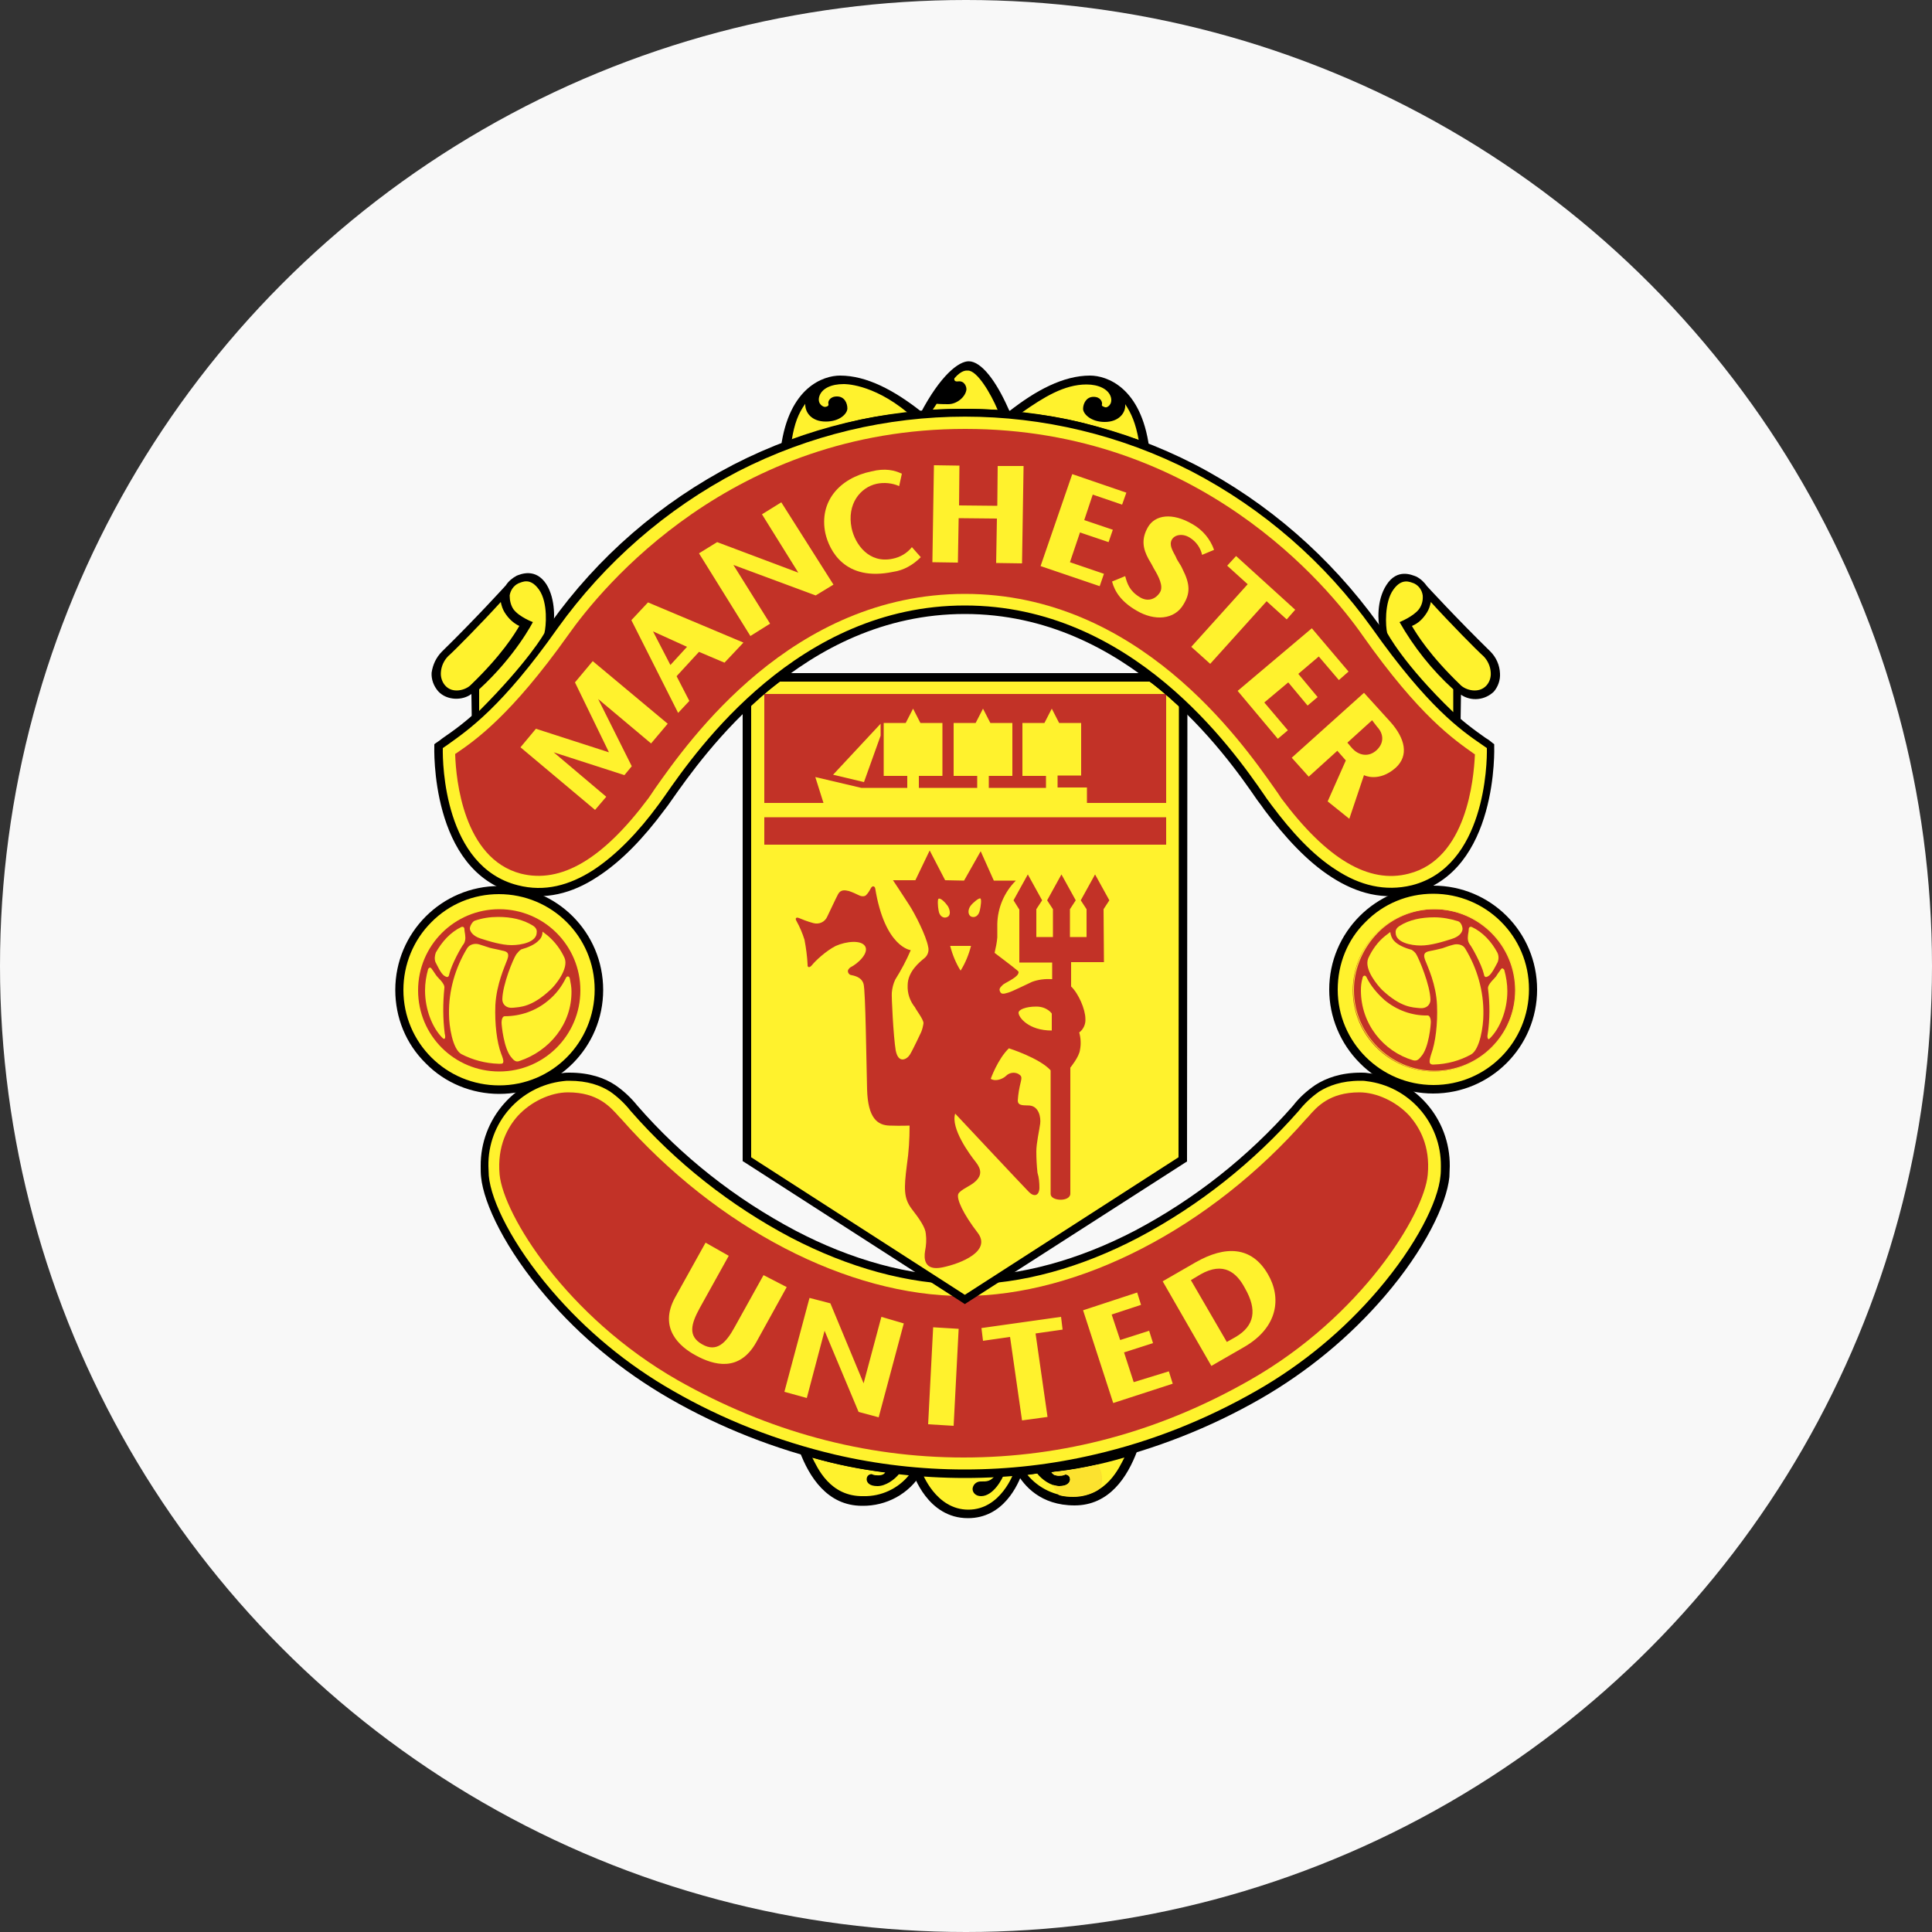 <?xml version="1.0" encoding="utf-8"?>
<!-- Generator: Adobe Illustrator 25.2.3, SVG Export Plug-In . SVG Version: 6.00 Build 0)  -->
<svg version="1.1" id="Layer_1" xmlns="http://www.w3.org/2000/svg" xmlns:xlink="http://www.w3.org/1999/xlink" x="0px" y="0px"
	 viewBox="0 0 500 500" style="enable-background:new 0 0 500 500;" xml:space="preserve">
<rect x="0" y="0" width="500" height="500" fill="#333333" stroke="none"/>
<style type="text/css">
	.st0{fill:#F8F8F8;}
	.st1{fill-rule:evenodd;clip-rule:evenodd;}
	.st2{fill-rule:evenodd;clip-rule:evenodd;fill:#FFF22D;}
	.st3{fill-rule:evenodd;clip-rule:evenodd;fill:#FADE2F;}
	.st4{fill-rule:evenodd;clip-rule:evenodd;fill:#FBE02F;}
	.st5{fill-rule:evenodd;clip-rule:evenodd;fill:#FCE22F;}
	.st6{fill-rule:evenodd;clip-rule:evenodd;fill:#C23227;}
	.st7{fill:#FDE62F;}
</style>
<circle class="st0" cx="250" cy="250" r="250"/>
<g>
	<path class="st1" d="M264.7,380.8c-1.2,3.5-5,12.1-14.2,12.1c-10.5,0-14.1-11.4-14.3-11.8l-0.3-1c0,0,9.1,0.7,14,0.7
		c4.9,0,13.5-0.4,14.8-0.7V380.8L264.7,380.8z"/>
	<path class="st1" d="M292.1,375.2l2.2,0.3c-2.5,6.7-7.2,14.1-16.2,14.1c-8.8,0-13.1-5.1-15-8.5l-1.5-0.9
		C271.9,379.7,282.2,378,292.1,375.2z M209.1,375.2l-2.2,0.3c2.5,6.7,7.2,14.2,16.2,14.2c6.3,0.1,12.2-3.1,15.4-8.5l1-0.9
		C229.3,379.7,219,378,209.1,375.2z"/>
	<path class="st2" d="M257.8,381.5c-1.4,2-2.4,1.9-4,1.9c-1.1,0-2,0.8-2.1,1.9c0,1,0.8,1.9,2.2,1.9c3.1,0,5.5-4.3,6.1-6.1
		c0,0,1.8-0.1,2.4-0.1c0,0-3.3,9.7-11.8,9.7c-8.5,0-12-9.7-12-9.7s7.2,0.4,11.3,0.4S256.5,381.6,257.8,381.5L257.8,381.5z
		 M291,377.2c-6.1,1.8-12.4,3.1-18.9,3.8c0,0,0.3,1,2.3,0.8c0.4,0,0.8-0.1,1.2-0.3c0.7,0,1.3,0.5,1.3,1.3c0,0.1,0,0.1,0,0.2
		c-0.1,0.7-0.7,1.6-2.8,1.6s-4.5-1.7-5.7-3.3c-0.8,0.1-1.6,0.3-2.5,0.4c2.9,3.5,7.3,5.6,11.8,5.5C286.4,387.4,289.7,379.7,291,377.2
		L291,377.2z"/>
	<path class="st3" d="M285.2,382.7c0-1.3-0.4-2.5-1.1-3.6c-3.8,0.9-7.6,1.5-11.5,1.9c-0.1,0.1-0.1,0.3-0.1,0.4
		c0.6,0.4,1.3,0.5,2,0.4c0.4,0,0.8-0.1,1.2-0.3c0.7,0,1.3,0.5,1.3,1.3c0,0.1,0,0.1,0,0.2c-0.1,0.7-0.7,1.6-2.8,1.6
		c-0.5,0-1.1-0.1-1.6-0.3c0.3,0.9,0.7,1.8,1.4,2.5c1.3,0.3,2.5,0.4,3.8,0.4c2.4,0,4.7-0.7,6.7-1.9
		C285,384.5,285.3,383.6,285.2,382.7L285.2,382.7z"/>
	<path class="st4" d="M285.1,382.7c0-1.3-0.4-2.5-1.1-3.6c-3.7,0.9-7.5,1.5-11.3,1.9c-0.1,0.1-0.1,0.4-0.1,0.5
		c0.6,0.4,1.3,0.4,1.9,0.4c0.4,0,0.8-0.1,1.2-0.3c0.7,0,1.3,0.5,1.3,1.3c0,0.1,0,0.1,0,0.2c-0.1,0.7-0.7,1.6-2.8,1.6
		c-0.5,0-1-0.1-1.6-0.3c0.3,0.9,0.7,1.8,1.4,2.5c1.2,0.3,2.5,0.4,3.7,0.4c2.3,0,4.6-0.6,6.6-1.9
		C284.9,384.7,285.1,383.6,285.1,382.7L285.1,382.7z"/>
	<path class="st5" d="M285,382.7c0-1.3-0.4-2.5-1.1-3.6c-3.7,0.8-7.4,1.5-11.2,1.9c-0.1,0.2-0.1,0.4-0.1,0.6
		c0.6,0.3,1.2,0.4,1.9,0.3c0.4,0,0.8-0.1,1.2-0.3c0.7,0,1.3,0.5,1.3,1.3c0,0.1,0,0.1,0,0.2c-0.1,0.7-0.7,1.6-2.8,1.6
		c-0.5,0-1-0.1-1.4-0.2c0.3,1,0.8,1.8,1.5,2.5c1.1,0.3,2.3,0.4,3.5,0.4c2.2,0,4.5-0.6,6.4-1.8C284.7,384.7,285,383.7,285,382.7z"/>
	<path class="st2" d="M210.2,377.2c6.1,1.8,12.4,3.1,18.9,3.8c0,0-0.3,1-2.3,0.8c-0.4,0-0.8-0.1-1.2-0.3c-0.7,0-1.3,0.5-1.3,1.3
		c0,0.1,0,0.1,0,0.2c0.1,0.7,0.7,1.6,2.8,1.6s4.5-1.7,5.7-3.3c0.8,0.1,1.6,0.3,2.5,0.4c-2.9,3.6-7.3,5.6-11.8,5.5
		C214.7,387.4,211.5,379.7,210.2,377.2L210.2,377.2z M249.7,331.4c29.7,0,62.6-18.2,85.6-44.5c2.5-2.8,6.7-8.2,16.8-8.2
		s23.4,9.1,21.8,25.8c-1.1,12.1-18.5,39.5-48.2,56.4c-29.7,16.8-57,20.5-76,20.5s-46.3-3.6-76-20.5c-29.7-16.9-47.1-44.2-48.2-56.4
		c-1.6-16.7,11.8-25.7,21.8-25.7c10,0,14.3,5.4,16.8,8.2C187.1,313.2,220.1,331.4,249.7,331.4L249.7,331.4z"/>
	<path d="M249.7,330.3c14.4,0,29.6-4.3,44-11.8c15.5-8.2,29.3-19.1,40.9-32.3c1.6-2.1,3.6-3.9,5.8-5.4c2.8-1.8,6.6-3.2,11.8-3.2
		c0.5,0,1.1,0,1.7,0.1c12.3,1.3,21.4,11.8,21.3,24.1c0,0.9-0.1,1.8-0.1,2.8c-0.7,7-6.4,18.8-16.7,30.8c-9.1,10.6-19.9,19.5-32,26.5
		c-13.2,7.6-27.5,13.2-42.4,16.7c-22.5,5.2-46,5.2-68.5,0c-14.8-3.5-29.1-9.1-42.3-16.7c-12.1-7-23-15.9-32-26.5
		c-10.3-12-16-23.8-16.7-30.8c-0.1-0.9-0.1-1.8-0.1-2.8c-0.1-12.3,9.1-22.8,21.3-24.1c0.6-0.1,1.2-0.1,1.7-0.1
		c5.2,0,9.1,1.4,11.8,3.2c2.2,1.5,4.1,3.3,5.8,5.4c11.5,13.2,25.4,24.1,40.9,32.3C220.2,326,235.4,330.3,249.7,330.3L249.7,330.3z
		 M249.7,332.4c-14.7,0-30.2-4.4-45-12.1c-15.7-8.3-29.8-19.4-41.5-32.8c-1.5-1.9-3.3-3.6-5.3-5c-2.5-1.6-5.8-2.8-10.6-2.8
		c-0.5,0-1,0-1.6,0.1c-11.2,1.3-19.5,10.8-19.3,22c0,0.9,0.1,1.7,0.1,2.5c0.6,6.6,6.2,17.9,16.2,29.6c8.9,10.4,19.5,19.2,31.4,26
		c13,7.5,27.1,13,41.8,16.5c22.2,5.2,45.4,5.2,67.5,0c14.7-3.4,28.7-9,41.8-16.5c11.9-6.8,22.5-15.6,31.4-26
		c10-11.7,15.6-23,16.2-29.6c0.1-0.8,0.1-1.7,0.1-2.5c0.1-11.2-8.2-20.7-19.3-22c-0.5-0.1-1-0.1-1.6-0.1c-4.8,0-8.2,1.3-10.6,2.8
		c-2,1.4-3.8,3.1-5.3,5c-11.8,13.4-25.8,24.5-41.5,32.8C279.9,328,264.4,332.4,249.7,332.4L249.7,332.4z"/>
	<path class="st6" d="M160.7,289.5l-0.4-0.4c-2.4-2.7-5.6-6.4-13.3-6.4c-4.5,0-9.6,2.4-13,6.1c-2.5,2.8-5.4,7.7-4.7,15.2
		c1,10.3,17.2,36.7,46.1,53.2c23.3,13.2,48.2,20,74,20s50.7-6.7,74-20c28.9-16.4,45.2-43,46.1-53.2c0.7-7.5-2.2-12.3-4.7-15.2
		c-3.4-3.7-8.5-6.1-13-6.1c-7.7,0-11,3.7-13.3,6.4l-0.4,0.4c-24.8,28.3-58.8,45.9-88.8,45.9C219.4,335.4,185.6,317.8,160.7,289.5z"
		/>
	<path class="st2" d="M345.1,256.1c0-14.2,11.5-25.8,25.8-25.8c14.2,0,25.8,11.5,25.8,25.8c0,14.2-11.5,25.8-25.8,25.8l0,0
		C356.7,281.9,345.1,270.3,345.1,256.1z"/>
	<path d="M344,256.1c0-14.8,12-26.9,26.9-26.9c14.9,0,26.9,12,26.9,26.9c0,14.8-12,26.9-26.9,26.9c-7.1,0-14-2.8-19-7.9
		C346.9,270.1,344,263.2,344,256.1z M346.2,256.1c0,13.6,11.1,24.7,24.8,24.7s24.7-11.1,24.7-24.8c0-13.7-11.1-24.7-24.8-24.7
		c-6.6,0-12.9,2.6-17.5,7.3C348.7,243.2,346.2,249.5,346.2,256.1z"/>
	<path class="st2" d="M103.3,256.2c0-14.2,11.6-25.7,25.8-25.7s25.7,11.6,25.7,25.8c0,14.2-11.6,25.7-25.8,25.7
		S103.3,270.4,103.3,256.2L103.3,256.2L103.3,256.2z"/>
	<path d="M102.3,256.2c0-14.8,12-26.9,26.9-26.9s26.9,12,26.9,26.9c0,14.8-12,26.9-26.9,26.9c-7.1,0-14-2.8-19-7.9
		C105,270.1,102.3,263.3,102.3,256.2z M104.4,256.2c0,13.7,11.1,24.7,24.8,24.7s24.7-11.1,24.7-24.8s-11.1-24.7-24.8-24.7
		c-6.6,0-12.9,2.6-17.5,7.3C107,243.3,104.4,249.6,104.4,256.2z"/>
	<path class="st1" d="M378,186.7l0.1-6.9c2.7,1.8,6.2,1.4,8.5-0.8c1.1-1.3,1.7-3,1.6-4.7c-0.1-2.2-1-4.2-2.5-5.7
		c-8.7-8.5-16.4-16.9-16.4-16.9c-0.7-1-1.6-1.9-2.8-2.5c-1.1-0.4-4.9-2.2-7.7,2.2c-2.6,4-2.2,9.5-1.7,11.6l8.2,11.1
		C368,177.5,375.8,185,378,186.7z M204.3,114.9c10.3-3.4,19.6-6.3,32.2-7.4L204.3,114.9z"/>
	<path class="st1" d="M204.3,114.9c10.3-3.4,19.6-6.3,32.2-7.4l1.9-1c-7-5.5-14.1-9.3-21-9.3c-4.3,0-13.2,3-15.3,18.6L204.3,114.9z
		 M295.2,114.9c-10.3-3.4-19.6-6.3-32.2-7.4l-1.9-1c7-5.5,14.1-9.3,21-9.3c4.3,0,13.2,3,15.3,18.6L295.2,114.9L295.2,114.9z
		 M241.3,105.9c2.1-0.1,6.9-0.2,8.8-0.2s7.3,0.2,8.4,0.4L241.3,105.9L241.3,105.9z"/>
	<path class="st1" d="M238.2,107c5.2-9.9,9.9-13.5,12.5-13.5c3.3,0,7.1,5.2,10.1,11.9l0.7,1.5l-2.6-0.2c-1.8-0.3-6.7-0.4-8.6-0.4
		c-1.9,0-6.1,0-8.6,0.2L238.2,107L238.2,107z"/>
	<path class="st2" d="M228.1,340.8l-4.6,17.2l-8.6-20.7l-5.4-1.4l-6.5,24.3l5.8,1.6l4.6-17.4l8.8,21l5.2,1.4l6.5-24.3L228.1,340.8z
		 M248.1,343.9l-6.6-0.4l-1.3,25.1l6.6,0.4L248.1,343.9z M254,343.7l0.4,3.3l7-1l3.1,21.6l6.6-0.9l-3.1-21.6l7-1l-0.4-3.3L254,343.7
		z M322.2,333.4c3.2,5.6,2.5,9.7-2.4,12.6l-2.3,1.3l-9.3-16l2.5-1.5C316.7,326.4,320.1,329.4,322.2,333.4z M309.4,326.7l-8.5,4.9
		l12.6,21.9l8.5-4.9c8.8-5.1,9.7-12.8,6.1-18.9C323.9,322.5,317.1,322.3,309.4,326.7L309.4,326.7z M293.4,357.7l-2.5-7.7l7.5-2.4
		l-1-3.2l-7.5,2.4l-2.2-6.6l7.6-2.5l-1-3.2l-14,4.6l7.8,24l15.4-5l-1-3.2L293.4,357.7L293.4,357.7z M197.6,330l-7.5,13.5
		c-2.2,4-4.6,6.6-8.4,4.4c-3.7-2.1-2.9-5.2-0.6-9.4l7.5-13.5l-6-3.4l-7.9,14.2c-4.3,7.9,1.1,12.7,5.4,15c4.6,2.5,11.2,4.4,15.6-3.4
		l7.9-14.3L197.6,330L197.6,330z M193.3,182.1v118l56.4,36.2l56.4-36.2l0.1-117.7c-1.8-1.6-5.5-5.1-8.5-6.9h-96.1
		C198.7,177.4,195.9,179.7,193.3,182.1L193.3,182.1z"/>
	<path d="M194.4,182.1v117.4l55.3,35.6l55.3-35.6l0.1-117.1h2.2L307.2,300v0.6l-0.5,0.3l-56.4,36.2l-0.6,0.4l-0.6-0.4l-56.4-36.3
		l-0.5-0.3V182.1H194.4z"/>
	<path d="M305.5,183c-0.5-0.4-0.1-0.1-0.7-0.6l0,0c-1.9-1.7-5.2-4.6-7.6-6.2l1.1-1.8c2.8,1.6,6.1,4.6,8,6.4l0,0l0.7,0.6L305.5,183z"
		/>
	<path d="M297.7,176.4h-96.2v-2.2h96.2V176.4L297.7,176.4z"/>
	<path d="M202.1,176.2c-1.1,0.8-2.8,2.1-4.3,3.3c-1.7,1.4-3.3,2.8-3.7,3.3l-1.6-1.4c0.4-0.5,2.1-1.9,4-3.4c1.6-1.3,3.3-2.6,4.4-3.4
		L202.1,176.2L202.1,176.2z"/>
	<path class="st6" d="M253.7,232.5c-0.4-0.1-1.8,1-2.5,1.9s-0.8,2.3,0.1,2.8c0.9,0.4,2-0.1,2.3-1.7
		C253.8,234.6,254.1,232.7,253.7,232.5L253.7,232.5z M242.9,235.6c0.2,1.6,1.4,2.2,2.3,1.7c0.9-0.4,0.7-1.8,0.1-2.8
		c-0.7-1-1.9-2.2-2.4-1.9C242.6,232.7,242.7,234.6,242.9,235.6L242.9,235.6z M248.6,251.2c1.2-1.9,2.1-4.1,2.7-6.4h-5.4
		C246.5,247.1,247.4,249.3,248.6,251.2L248.6,251.2z M249.5,227.9l4.3-7.6l3.4,7.6h5.7c-3,3-4.7,7-4.8,11.2v3.5
		c-0.1,1.3-0.4,2.7-0.7,4c0,0,4.9,3.7,5.7,4.4c0.3,0.3,0.7,0.4,0.4,1c-0.4,1.1-3.7,2.5-4,2.9c-0.7,0.7-1,1-0.7,1.7s0.8,0.7,2.1,0.3
		c1.3-0.4,4-1.8,6.2-2.8c1.6-0.6,3.4-0.8,5.2-0.7v-4.3h-8.5v-13.7l-1.5-2.4l3.7-6.7l3.7,6.7l-1.5,2.3v7.2h4.3v-7.2l-1.5-2.3l3.7-6.7
		l3.7,6.7l-1.5,2.3v7.2h4.3v-7.2l-1.5-2.3l3.7-6.7l3.7,6.7l-1.5,2.3l0.1,13.7h-8.5v6.3c1.9,1.8,3.7,5.9,3.7,8.4
		c0.1,1.3-0.5,2.7-1.6,3.5c0.4,1.4,0.5,3,0.2,4.5c-0.2,1.8-2.5,4.6-2.5,4.6v32.6c0,2.2-5.1,2-5.1,0.1v-32
		c-2.9-3.2-10.8-5.7-10.8-5.7c-2.9,2.8-4.7,7.9-4.7,7.9c1.3,0.8,3.2,0,4-0.8c0.8-0.8,2.1-1,3.1-0.5c0.8,0.5,1,0.7,0.7,2
		c-0.4,1.6-0.7,3.2-0.8,4.9c0,1.5,1.7,1.2,3,1.3c2.5,0.2,3,3.1,2.8,4.7c-0.2,1.6-1,5-1,7.2c0,1.8,0.1,3.7,0.3,5.5
		c0.4,1.3,0.5,2.6,0.5,4c-0.1,2-1.4,2.3-2.7,1c-1.3-1.3-19.1-20.3-19.1-20.3c-1.2,3.8,3.7,10.5,5.3,12.5s1.5,3.5,0.1,4.9
		c-1.4,1.4-4,2.2-4.6,3.4c-0.5,1.3,1.3,5.2,5,10c3.7,4.8-4.3,8-9.1,9c-4.8,1-4.8-2.4-4.5-4.2c0.3-1.5,0.4-3,0.2-4.5
		c-0.1-1.6-1.6-3.8-3.7-6.5c-2-2.7-2-5.1-1.2-11.3c0.5-3.4,0.7-6.7,0.7-10.2c0,0-2.2,0.1-5.2,0c-3.1-0.1-5.6-1.9-5.8-9.4
		c-0.2-7.5-0.4-25.3-0.9-27.2c-0.5-1.9-2.5-2.2-3.4-2.4c-0.5-0.2-0.8-0.8-0.6-1.3c0.1-0.2,0.3-0.4,0.5-0.6c2.2-1.1,4.9-3.8,3.9-5.5
		c-1-1.7-4.9-1.3-7.6-0.1c-2.6,1.3-5.4,4-6.1,4.9s-1.3,0.7-1.2-0.1c-0.1-2.1-0.4-4.3-0.8-6.4c-0.5-1.6-1.2-3.3-2.1-4.9
		c-0.4-0.7,0-1,0.7-0.7s2.2,0.9,3.7,1.3s3-0.3,3.6-1.7c0.7-1.4,2.1-4.5,2.8-5.8c0.7-1.3,1.9-1,2.8-0.8c0.9,0.3,1.8,0.7,2.6,1.1
		c0.8,0.4,1.6,0.3,1.9-0.1c0.4-0.4,0.8-1,1.1-1.6c0.5-1,1.1-0.6,1.2-0.1c2.5,15.3,9.2,16,9.2,16c-1.1,2.6-2.5,5.2-4,7.6
		c-0.5,1-0.8,2.2-0.9,3.4c-0.1,1,0.4,11.2,1,14.9c0.7,3.7,3,2.3,3.7,1.1c0.7-1.1,2.9-5.8,2.9-5.8c0.3-0.7,0.5-1.6,0.6-2.3
		c0-1-1.9-3.4-2.2-4.1c-1.3-1.6-2-3.6-1.9-5.7c0-3.6,3.2-6.1,4.3-7c0.9-0.7,1.3-1.9,1-3c-0.5-2.8-3.4-8.5-4.9-10.8
		c-1.4-2.2-4.2-6.4-4.2-6.4h5.8l3.7-7.7l4,7.7L249.5,227.9L249.5,227.9z M272.2,266.7v-4.4c0,0-1.2-1.8-4-1.8s-4.6,0.8-4.6,1.6
		C263.6,263.3,266.2,266.7,272.2,266.7L272.2,266.7z M197.8,211.5h104v7.1h-104L197.8,211.5L197.8,211.5z M197.8,207.8v-28.2h104
		v28.2H197.8z"/>
	<path class="st2" d="M281.3,208.6v-4.8h-7.6v-3.1h6.1v-13.6h-5.7l-1.9-3.7l-1.9,3.7h-5.7v13.7h6.1v3.1h-14.8v-3.1h6.1v-13.7h-5.7
		l-1.9-3.7l-1.9,3.7h-5.7v13.7h6.1v3.1h-15.1v-3.1h6.1v-13.7h-5.7l-1.9-3.7l-1.9,3.7h-5.7v13.7h6.1v3.1h-11.9l-11.9-2.8l2.4,7.6
		L281.3,208.6z"/>
	<path class="st2" d="M215.6,200.5l8,1.9l4.3-12v-3.1L215.6,200.5L215.6,200.5z M234.9,106.8c-12.3,1.1-20,3.7-30,7.1
		c0.7-4.3,1.7-6.9,3.5-9.4c-0.1,2.2,1.6,4.6,5.3,4.6c3.7,0,5.6-2.1,5.6-3.4s-0.7-3.1-2.7-3.1c-1.9,0-2.4,1.4-2.2,1.9
		c0.1,0.6-0.3,0.7-0.8,0.8c-0.5,0.1-2.1-0.7-1.6-2.6c0.6-2.2,3.2-3.3,6.3-3.3C218.3,99.4,225.6,99.1,234.9,106.8L234.9,106.8z
		 M294.7,113.9c-10-3.4-18-6-30.3-7.1c5.7-4,11-7.3,16.8-7.3c3.1,0,5.7,1.2,6.3,3.3c0.5,1.9-1,2.8-1.5,2.6s-1-0.3-0.8-0.8
		c0.1-0.5-0.3-1.9-2.2-1.9s-2.7,1.8-2.7,3.1s2,3.4,5.6,3.4c3.7,0,5.5-2.4,5.3-4.6C292.8,107,293.9,109.5,294.7,113.9L294.7,113.9z
		 M242.4,104.5c-0.3,0.5-0.6,0.9-1,1.5c2.8-0.1,5.8-0.2,8.6-0.2c1.9,0,7.1,0.2,8.2,0.3c-1.8-4.3-5.3-10.2-7.7-10.2
		c-0.4,0-1.6-0.2-3.5,2c0,0-0.3,1,1,0.8c1.6-0.2,2.2,1.4,2.1,2.2c-0.3,1.9-2.5,3.7-4.7,3.7S242.5,104.5,242.4,104.5L242.4,104.5z"/>
	<path class="st1" d="M134.9,173.9l8.2-11.1c0.4-2,0.8-7.6-1.7-11.6c-2.8-4.3-6.7-2.6-7.7-2.2c-1.1,0.6-2.1,1.4-2.8,2.5
		c0,0-7.8,8.6-16.5,17.1c-1.5,1.5-2.4,3.4-2.7,5.5c-0.1,1.7,0.5,3.4,1.7,4.8c2.3,2.5,6.4,2.4,8.6,0.7l0.1,7
		C124.3,185,132.1,177.5,134.9,173.9L134.9,173.9z"/>
	<path class="st2" d="M249.7,157.8c46.4,0,72.8,43.6,78.6,51.2c10.3,13.7,22.8,24.8,37.3,21.1c21.3-5.4,20.2-37,20.2-37
		c-5.1-3.7-13.9-8.4-29.9-31.1c-15.6-22.2-51.1-55.2-106.2-55.2s-90.6,32.9-106.2,55.2c-16,22.7-24.8,27.4-29.9,31.1
		c0,0-1.1,31.7,20.2,37c14.5,3.7,27.1-7.4,37.3-21.1C176.9,201.4,203.3,157.8,249.7,157.8L249.7,157.8z"/>
	<path d="M249.7,156.7c43.2,0,69.2,37,77.6,49.2c0.7,1.1,1.4,1.9,1.8,2.5c5,6.7,10.6,12.9,16.8,16.8c6,3.9,12.5,5.6,19.5,3.9
		c18.9-4.8,19.5-31.4,19.4-35.5l-1.3-0.9c-5.4-3.7-14-9.7-28.4-30.1c-12.2-17-28.1-30.9-46.7-40.6c-36.8-18.9-80.5-18.9-117.4,0
		c-18.6,9.7-34.5,23.6-46.7,40.6c-14.4,20.4-23.1,26.3-28.4,30.1l-1.3,0.9c-0.1,4,0.4,30.7,19.4,35.5c7,1.8,13.4,0,19.5-3.9
		c6.1-4,11.8-10,16.8-16.8c0.4-0.5,1-1.4,1.8-2.5C180.5,193.8,206.6,156.7,249.7,156.7z M249.7,158.9c-42.1,0-67.6,36.4-75.9,48.2
		c-0.6,0.9-1.2,1.7-1.9,2.6c-5.2,7-11,13.2-17.4,17.3c-6.4,4.2-13.5,6.1-21.1,4.2c-22.2-5.6-21-38-21-38.1v-0.5l0.4-0.3
		c0.6-0.4,1.2-0.8,1.8-1.3c5.2-3.6,13.7-9.4,27.8-29.6c12.3-17.3,28.6-31.4,47.5-41.2c37.4-19.2,81.9-19.2,119.3,0
		c18.9,9.8,35.1,24,47.5,41.2c14.1,20.1,22.6,25.9,27.8,29.6c0.7,0.4,1.2,0.8,1.8,1.3l0.4,0.3v0.5c0,0.1,1.2,32.5-21,38.1
		c-7.6,1.9-14.6,0-21.1-4.2c-6.4-4.1-12.1-10.4-17.3-17.3c-0.5-0.7-1.1-1.6-1.9-2.6C317.3,195.3,291.8,158.9,249.7,158.9
		L249.7,158.9z"/>
	<path class="st6" d="M249.7,153.7c44.8,0,71.4,37.9,80.2,50.4c0.6,0.8,1.1,1.6,1.7,2.5c11.8,15.8,22.7,22.2,33,19.5
		c15-3.8,16.8-24.5,17.1-30.7v-0.2l-0.2-0.1c-5.2-3.7-14.1-9.7-28.9-30.7c-8.8-12.6-42.4-53.4-102.8-53.4s-94,40.9-102.8,53.4
		C132.2,185.2,123,191.6,118,195l-0.2,0.1v0.2c0.2,6.3,2.1,26.9,17,30.8c10.4,2.6,21.2-3.7,33-19.5c0.4-0.6,1-1.4,1.7-2.5
		C178.3,191.6,204.9,153.7,249.7,153.7L249.7,153.7z"/>
	<path class="st2" d="M153.4,171.1l-4.6,5.5l8.8,18.1l-18.9-6.1l-4,4.8l19.3,16.2l2.9-3.4l-13.6-11.5l18.3,5.9l1.9-2.3l-8.7-17.4
		l13.7,11.5l4.3-5.1L153.4,171.1z M177.8,167.4l-4.3,4.7l-4.5-8.7L177.8,167.4L177.8,167.4z M167.7,155.9l-4.3,4.6l12.1,24l2.9-3.1
		l-3.3-6.4l5.8-6.3l6.6,2.8l4.9-5.2L167.7,155.9L167.7,155.9z M197.2,133.1l9.4,15.1l-21-7.9l-4.7,2.9l13.3,21.4l5.1-3.2l-9.5-15.2
		l21.3,7.9l4.6-2.8L202.2,130L197.2,133.1L197.2,133.1z M276.9,145.5l2.6-7.7l7.4,2.5l1.1-3.2l-7.4-2.5l2.2-6.6l7.6,2.6l1.1-3.1
		l-14-4.8l-8.2,23.8l15.3,5.2l1.1-3.2L276.9,145.5L276.9,145.5z M319.9,143.9l-2.3,2.5l5.3,4.8l-14.6,16.2l4.9,4.4l14.6-16.2
		l5.2,4.7l2.2-2.5L319.9,143.9L319.9,143.9z M327.2,181.8l6.2-5.2l5,6l2.6-2.2l-5-6l5.3-4.5l5.2,6.1l2.5-2.2l-9.5-11.2l-19.2,16.2
		l10.4,12.4l2.6-2.2L327.2,181.8L327.2,181.8z M356.4,188.1c1.8,1.9,1.8,4.3-0.2,6.1c-2,1.8-4.6,1.4-6.4-0.7l-1.1-1.3l6.4-5.8
		L356.4,188.1L356.4,188.1z M353,200.6c0.1,0.1,3.9,1.9,8.2-1.9c3.5-3.2,2.4-7.6-1.3-11.8l-6.9-7.6l-18.7,16.8l4.4,4.9l7.4-6.7
		l2.2,2.5l-4.7,10.6l5.6,4.5L353,200.6z M258.2,120.6l-0.1,10.3l-9.9-0.1l0.1-10.3l-6.6-0.1l-0.4,25.1l6.6,0.1l0.2-11.5l9.9,0.1
		l-0.2,11.5l6.7,0.1l0.4-25.2L258.2,120.6z M294.1,158c4.7,2.8,9.9,2.4,12.2-1.6c1.7-2.8,1.8-5.1-0.3-9.2c-0.5-1.2-1.3-2-1.7-3.1
		c-0.9-1.7-1.8-3.1-1-4.5c0.8-1.3,2.9-1.6,4.7-0.4c1.6,1,2.7,2.6,3.1,4.4l3.1-1.3c-1-2.8-2.9-5.1-5.5-6.6c-5.4-3.2-9.8-2.4-11.6,0.7
		c-1.8,3.1-1.3,5.6,0.1,8.2c0,0,0.9,1.5,1.4,2.5c1.2,2,2.6,4.6,1.6,6.2c-1.2,1.9-3.3,2.5-5.3,1.2c-2.6-1.6-3.2-3.5-3.7-5.4l-3.4,1.4
		C288.5,153.2,290.3,155.8,294.1,158L294.1,158z M225.5,122c-8.2,1.7-13.6,7.8-11.9,16c1,4.4,5,12.6,17.5,10
		c2.8-0.4,5.2-1.8,7.2-3.8l-2.3-2.6c-1.3,1.6-3,2.6-5,3c-6.1,1.3-9.7-3.7-10.6-7.9c-1.3-6.3,2.3-10.6,6.5-11.5
		c1.9-0.4,4-0.2,5.8,0.6l0,0l0.7-3.2C231.5,121.7,229.1,121.1,225.5,122L225.5,122z M359,163.8c-0.4-1.5-0.8-7.9,1.6-11.2
		c2.2-3.1,4.3-2,5.4-1.6c1.2,0.6,2,1.7,2.2,3.1c0.1,1.3-0.2,2.5-1,3.6c-1.5,1.9-5,3.3-5,3.3c3.7,6.5,8.4,12.4,13.9,17.4v5.9
		C363.2,171.9,359,163.8,359,163.8z"/>
	<path class="st2" d="M365.4,162c1.3,2.2,4.6,7.6,12.6,15.3c1.3,1.3,4.7,2.3,6.7,0.1c0.8-0.9,1.2-2.1,1.1-3.4
		c-0.1-1.6-0.8-3.1-1.9-4.2c-1.6-1.4-8.6-8.5-13.6-14c-0.2,1-0.5,1.9-1,2.7C368.3,160.1,367.1,161.3,365.4,162L365.4,162z M124,184
		v-5.6c9.5-8.7,13.9-17.4,13.9-17.4s-3.5-1.3-5-3.3c-0.7-1-1-2.3-1-3.6c0.2-1.3,1-2.5,2.2-3.1c1.1-0.4,3.1-1.6,5.4,1.6
		c2.4,3.4,1.8,9.7,1.4,11.2C141,163.8,136.6,171.4,124,184L124,184z"/>
	<path class="st2" d="M134.4,162c-1.3,2.2-4.6,7.6-12.6,15.3c-1.3,1.3-4.7,2.3-6.6,0.1c-0.8-0.9-1.2-2.2-1.1-3.4
		c0.1-1.6,0.8-3.1,1.9-4.2c1.6-1.4,8.6-8.5,13.6-14c0.2,1,0.5,1.9,1,2.7C131.6,160.1,132.9,161.3,134.4,162z"/>
	<path class="st6" d="M108.2,256.3c0-11.6,9.4-21,21-21s21,9.4,21,21c0,11.6-9.4,21-21,21C117.6,277.3,108.2,268,108.2,256.3
		C108.2,256.4,108.2,256.4,108.2,256.3z"/>
	<path class="st2" d="M140.4,241.1l1.3,1c1.9,1.6,3.4,3.6,4.4,5.8c1.2,2.8-2.5,7.2-3.6,8.2c-4.9,4.6-7.9,4.5-9.7,4.7
		c-1.7,0.2-2.8-0.8-2.8-2.2c0.1-3.9,2.8-10.4,3.6-11.6c0.4-0.5,0.8-1,1.3-1.3c1.8-0.5,3.6-1.3,4.5-2.3
		C140.1,242.8,140.4,242,140.4,241.1L140.4,241.1z M122.8,238.3c2-0.7,4-1,6.1-1c3.3,0,6.4,0.6,9.1,2.3c0.6,0.4,1,1,0.9,1.7
		c0,2.5-3.9,3.3-6.5,3.3s-5.8-1-8-1.7c-2.2-0.7-2.8-2-2.8-2.6S122.2,238.6,122.8,238.3L122.8,238.3z M114.5,268.6
		c-2.6-2.6-4.5-7.3-4.5-12.3c0-1.9,0.3-3.7,0.8-5.5c0,0,0.4-0.8,0.9-0.1c0.3,0.4,0.7,1,1.1,1.6c0.4,0.7,2.4,2.2,2.2,3.4
		c-0.4,4-0.4,7.9,0.1,11.8C115.4,268.7,115.1,269.2,114.5,268.6L114.5,268.6z M115.1,252.6c-1-0.5-2-2.9-2.4-3.6
		c-0.3-0.8-0.2-1.7,0.1-2.5c1.6-2.8,3.7-5.2,6.6-6.6c0.3-0.1,0.8-0.1,0.8,0.7c0,0.4,0.2,1.2,0.2,1.6c0.1,0.7,0,1.5-0.4,2.1
		c-0.6,0.7-3.1,5.2-3.7,7.7C116.2,252.6,116,253.2,115.1,252.6L115.1,252.6z M129.4,275.3c-0.1,0-0.3,0-0.4,0
		c-3.4-0.1-6.7-1-9.6-2.5c-2.3-1.3-3.2-7.3-3.2-10.4c-0.1-6,1.6-11.9,4.7-17c0.7-1.1,2.1-1.3,3.1-1c1,0.3,1.5,0.5,2.8,0.9
		c0.7,0.2,2,0.4,3.1,0.7c1,0.2,2.1,0.4,1.4,2.3c-0.7,1.9-2.8,6.4-3.1,11.8c-0.2,4.9,0.4,9.7,1.5,12.6
		C130.5,274.7,130.5,275.4,129.4,275.3L129.4,275.3z M134.4,274.6c-1,0.4-1.6-0.4-2.1-1c-1.9-2.2-2.5-8.2-2.5-9
		c0-0.8,0.3-1.6,0.8-1.6c4.1,0,8.1-1.4,11.2-4c2-1.6,3.6-3.7,4.7-6c0.3-0.5,0.9-0.4,1,0.4c0.2,1,0.4,2.1,0.4,3.1
		C148,265,142.2,272,134.4,274.6z"/>
	<path class="st6" d="M392.1,256.3c0-11.6-9.4-21-21-21c-11.6,0-21,9.4-21,21c0,11.6,9.4,21,21,21l0,0
		C382.7,277.3,392.1,267.9,392.1,256.3C392.1,256.4,392.1,256.4,392.1,256.3z"/>
	<path class="st2" d="M360.8,243.5c0.9,1,2.6,1.8,4.5,2.3c0.5,0.3,1,0.7,1.3,1.3c0.7,1.2,3.5,7.8,3.6,11.6c0,1.3-1,2.4-2.8,2.2
		s-4.8-0.1-9.7-4.7c-1-1-4.8-5.3-3.6-8.2c1-2.2,2.5-4.3,4.4-5.8c0,0,0.9-0.7,1.3-1C359.9,242,360.2,242.9,360.8,243.5L360.8,243.5z
		 M378.5,240.4c0,0.6-0.5,1.9-2.8,2.6c-2.2,0.7-5.4,1.7-8,1.7s-6.5-0.8-6.5-3.3c-0.1-0.7,0.3-1.3,0.9-1.7c2.6-1.7,5.8-2.3,9.1-2.3
		c2.1,0,4.2,0.4,6.1,1C378.1,238.6,378.5,239.8,378.5,240.4L378.5,240.4z M385,267.7c0.6-3.9,0.6-7.9,0.1-11.8
		c-0.2-1.2,1.9-2.8,2.2-3.4c0.4-0.7,0.8-1.1,1.1-1.6c0.4-0.7,0.9,0.1,0.9,0.1c0.5,1.8,0.8,3.7,0.8,5.5c0,4.9-1.9,9.7-4.6,12.3
		C385.2,269.2,384.8,268.7,385,267.7L385,267.7z M384,252c-0.6-2.5-3.1-7-3.7-7.7c-0.4-0.6-0.5-1.3-0.4-2.1c0-0.4,0.2-1.1,0.2-1.6
		c0-0.8,0.5-0.8,0.8-0.7c2.8,1.3,5.1,3.8,6.6,6.6c0.4,0.8,0.4,1.7,0.1,2.5c-0.4,0.7-1.5,3.1-2.4,3.6
		C384.3,253.2,384.1,252.6,384,252z M370.4,272.8c1.1-3,1.7-7.8,1.5-12.6c-0.2-5.4-2.4-10-3.1-11.8c-0.7-1.9,0.4-2.1,1.4-2.3
		c1-0.2,2.4-0.5,3.1-0.7c1.2-0.4,1.6-0.6,2.8-0.9c1-0.3,2.5-0.1,3.1,1c3.1,5.1,4.8,11,4.7,17c0,3.1-0.9,9.1-3.2,10.4
		c-2.9,1.6-6.2,2.5-9.6,2.6c-0.1,0-0.3,0-0.4,0C369.8,275.4,369.8,274.7,370.4,272.8L370.4,272.8z M352.2,256.3c0-1,0.1-2.1,0.4-3.1
		c0.1-0.8,0.7-0.9,1-0.4c1.1,2.3,2.8,4.3,4.7,6c3.1,2.6,7.1,4.1,11.2,4c0.5,0,0.8,0.9,0.8,1.6c0,0.8-0.5,6.8-2.5,9
		c-0.5,0.6-1,1.3-2.1,1C358,272.1,352.2,265,352.2,256.3L352.2,256.3z"/>
	<path class="st7" d="M350.2,256.2c0-11.7,9.4-21.1,21.1-21.1s21.1,9.4,21.1,21.1c0,11.7-9.4,21.1-21.1,21.1
		c-5.6,0-10.9-2.2-14.9-6.2C352.5,267.2,350.2,261.9,350.2,256.2z M350.4,256.2c0,11.5,9.4,20.9,20.9,20.9s20.9-9.4,20.9-20.9
		c0-11.5-9.4-20.9-20.9-20.9c-5.5,0-10.9,2.2-14.7,6.1C352.7,245.4,350.4,250.7,350.4,256.2L350.4,256.2z"/>
</g>
</svg>
